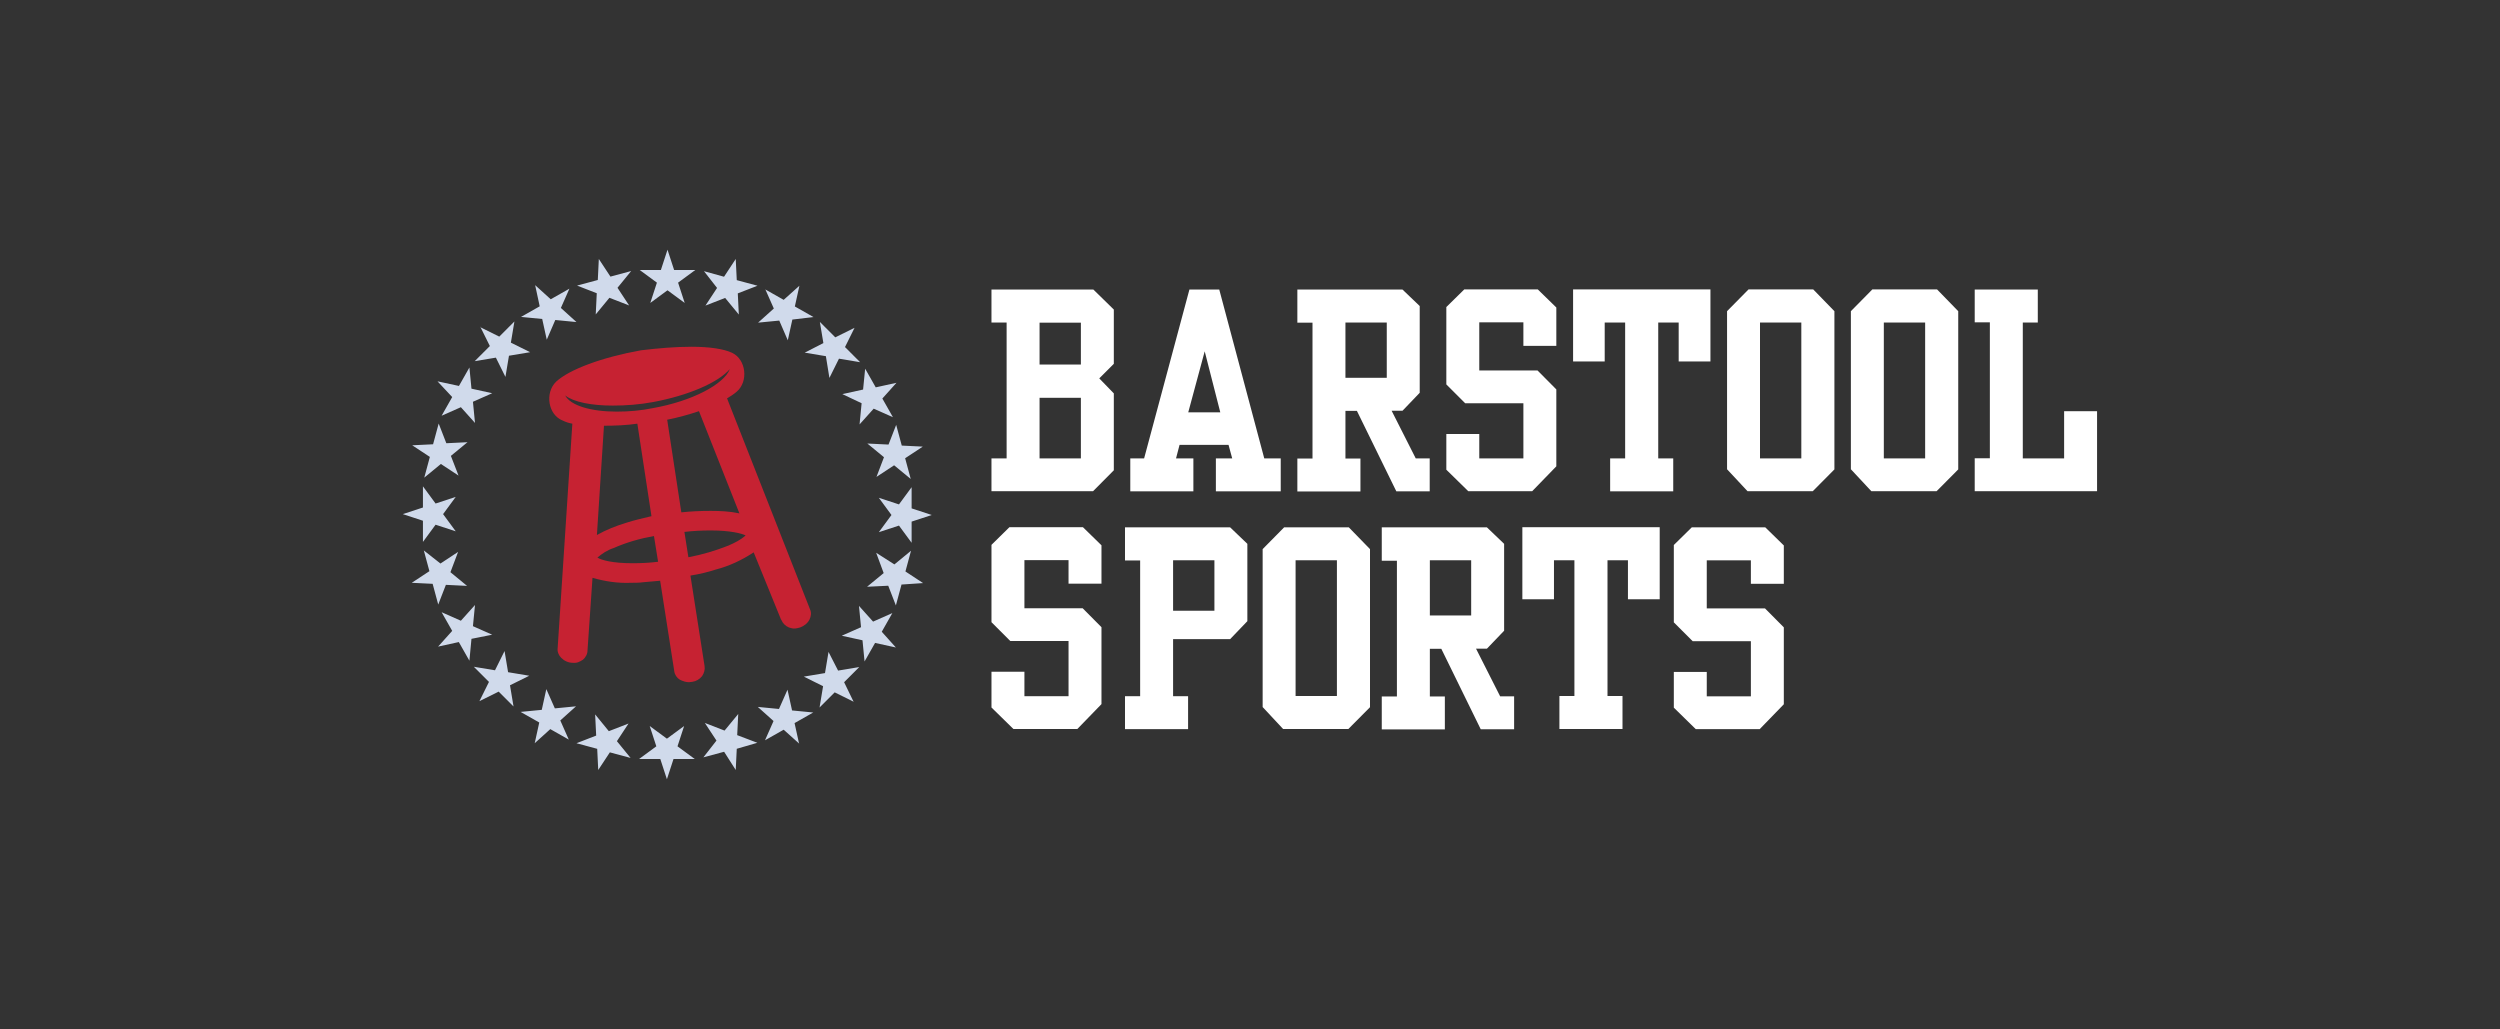 <?xml version="1.0" encoding="UTF-8"?>
<svg xmlns="http://www.w3.org/2000/svg" viewBox="0 0 170 70">
  <rect x="0" y="0" width="170" height="70" fill="#333333" stroke="none"/>
  <path fill="#d0daeb" d="m61.99,35.46v1.45l-.86-1.17-1.37.45.86-1.17-.86-1.17,1.37.45.86-1.17v1.44l1.37.45-1.37.45Zm-.69,4.3l-.38,1.41-.52-1.34-1.44.07,1.13-.93-.51-1.38,1.24.79,1.13-.93-.38,1.41,1.2.79-1.48.1Zm-1.79,3.95l-.72,1.27-.14-1.44-1.41-.31,1.31-.58-.14-1.45.96,1.07,1.31-.58-.72,1.27.96,1.07-1.41-.31Zm-1.44,4.02l-1.31-.65-1.03,1.03.24-1.45-1.31-.65,1.44-.24.24-1.44.65,1.27,1.44-.24-1.03,1.03.65,1.34Zm-3.71,2.85l-1.07-.96-1.27.72.58-1.31-1.07-.96,1.44.14.58-1.31.31,1.41,1.44.14-1.27.72.31,1.41Zm-4.26.34l-.07,1.44-.79-1.24-1.41.38.89-1.14-.79-1.2,1.34.52.93-1.13-.07,1.44,1.37.52-1.41.41Zm-4.3.69l-.45,1.38-.45-1.38h-1.44l1.17-.86-.45-1.38,1.17.86,1.17-.86-.45,1.38,1.17.86h-1.44Zm-4.33-.45l-.79,1.2-.07-1.44-1.41-.38,1.34-.52-.07-1.44.93,1.14,1.34-.52-.79,1.2.93,1.14-1.41-.38Zm-2.78-.86l-1.27-.72-1.06.96.31-1.41-1.27-.72,1.44-.14.31-1.41.58,1.31,1.44-.14-1.07.96.58,1.31Zm-4.78-3.27l-1.31.65.65-1.31-1.03-1.03,1.44.24.65-1.31.24,1.44,1.44.24-1.31.65.24,1.44-1.03-1.03Zm-1.99-2.1l-.72-1.27-1.41.31.96-1.07-.72-1.27,1.31.58.96-1.07-.14,1.44,1.31.58-1.41.28-.14,1.48Zm-3.92-5.3l1.2-.79-.38-1.41,1.13.89,1.2-.79-.52,1.38,1.13.93-1.44-.07-.52,1.34-.38-1.41-1.44-.07Zm.76-5.12v-1.44l.86,1.17,1.37-.45-.86,1.17.86,1.17-1.37-.45-.86,1.17v-1.44l-1.37-.45,1.37-.45Zm.69-4.3l.38-1.41.52,1.34,1.44-.07-1.13.93.52,1.34-1.2-.79-1.13.93.38-1.41-1.2-.79,1.44-.07Zm1.75-3.95l.72-1.27.14,1.44,1.41.31-1.31.58.14,1.44-.96-1.07-1.31.58.72-1.27-1-1.07,1.44.31Zm1.44-4.02l1.31.65,1.03-1.03-.24,1.44,1.31.65-1.44.24-.24,1.44-.65-1.31-1.44.24,1.03-1.03-.65-1.31Zm3.75-2.85l1.06.96,1.27-.72-.58,1.31,1.06.96-1.44-.14-.58,1.34-.31-1.41-1.44-.14,1.27-.72-.31-1.44Zm4.26-.34l.07-1.44.79,1.2,1.41-.38-.93,1.14.79,1.2-1.34-.52-.93,1.13.07-1.44-1.34-.52,1.41-.38Zm4.29-.69l.45-1.38.45,1.38h1.44l-1.17.86.45,1.38-1.17-.86-1.17.86.45-1.38-1.17-.86h1.44Zm4.3.45l.79-1.2.07,1.44,1.41.38-1.34.52.07,1.44-.93-1.13-1.34.52.79-1.2-.89-1.14,1.37.38Zm2.78.86l1.27.72,1.07-.96-.31,1.41,1.27.72-1.44.17-.31,1.41-.58-1.34-1.44.14,1.07-.96-.58-1.31Zm4.78,3.27l1.31-.65-.65,1.31,1.03,1.03-1.44-.24-.65,1.31-.24-1.48-1.44-.24,1.27-.65-.24-1.44,1.07,1.07Zm2.03,2.13l.72,1.27,1.41-.31-.96,1.07.72,1.27-1.31-.58-.96,1.07.14-1.44-1.31-.62,1.41-.31.14-1.41Zm3.92,5.3l-1.2.79.38,1.41-1.13-.93-1.2.79.51-1.34-1.13-.93,1.44.07.52-1.34.38,1.41,1.44.07Z" fill-rule="evenodd"/>
  <path fill="#c62232" d="m46.81,37.89l-.27-1.72c.58-.07,1.2-.1,1.79-.1,1.34,0,2.13.21,2.37.34-.34.31-.76.51-1.17.69-.86.34-1.79.62-2.71.79Zm-1.44-9.35c.72-.14,1.44-.34,2.16-.58l2.75,6.95c-.65-.14-1.31-.17-1.96-.17-.69,0-1.34.03-1.99.1l-.96-6.29Zm-3.44-.55c-1.75,0-3.13-.41-3.5-1.1.58.45,1.79.69,3.23.69.93,0,1.82-.07,2.75-.24,2.4-.45,4.4-1.31,5.22-2.24-.41,1.03-2.54,2.17-5.22,2.65-.82.17-1.65.24-2.47.24Zm-.86.96c.76,0,1.51-.03,2.27-.14l.96,6.29c-.58.14-1.17.27-1.72.45-.69.21-1.37.48-1.99.83l.48-7.43Zm-.45,8.97c.31-.27.69-.52,1.1-.65.86-.38,1.79-.65,2.75-.82l.28,1.75c-.55.07-1.13.1-1.75.1-1.34,0-2.1-.21-2.37-.38Zm12.51,4.23c.1.24.27.41.52.52.1.03.24.07.34.07.14,0,.27-.03.41-.07.27-.1.52-.28.65-.55.1-.21.14-.45.03-.69l-5.64-14.34c.24-.14.45-.28.65-.45.82-.69.65-2.2-.31-2.65-.58-.27-1.55-.41-2.75-.41-1.13,0-2.27.1-3.44.24-2.68.48-4.88,1.31-5.77,2.13-.79.76-.55,2.27.45,2.65.21.1.41.17.65.21l-1,15.27c-.03.24.07.48.24.65.21.21.48.34.79.34.28.03.48-.07.69-.21.17-.14.31-.38.31-.62l.34-4.95c.82.24,1.72.38,2.61.34.27,0,.58,0,.86-.04.38-.03.76-.07,1.13-.1l.96,6.15c.03.24.17.45.38.58.21.1.41.17.62.17.1,0,.17-.03.24-.03.24-.03.48-.17.65-.38.14-.21.21-.45.17-.69l-.96-6.15c.62-.1,1.2-.24,1.72-.41.93-.24,1.79-.65,2.58-1.17l1.86,4.57Z" fill-rule="evenodd"/>
  <path fill="#ffffff" d="m67.42,33.41v-2.24h1.03v-9.24h-1.03v-2.24h6.93l1.39,1.36v3.69l-.99.99.99,1.02v5.23l-1.41,1.42h-6.91Zm3.27-11.47v2.85h2.81v-2.85h-2.81Zm2.81,5.11h-2.81v4.12h2.81v-4.12Zm3.37,4.12h.93l3.08-11.48h2.03l3.06,11.48h1.12v2.24h-4.41v-2.24h1.11l-.25-.92h-3.33l-.24.92h1.18v2.24h-4.29v-2.24Zm5.05-7.28l-1.12,4.15h2.18l-1.06-4.15Zm6.3-4.2h7.15l1.17,1.12v5.9l-1.17,1.22h-.74l1.64,3.24h.95v2.24h-2.27l-2.68-5.47h-.78v3.24h1.02v2.24h-4.29v-2.24h1.03v-9.24h-1.03v-2.24Zm6.08,2.24h-2.81v3.76h2.81v-3.76Zm4.05-1.05l1.22-1.2h5l1.26,1.23v2.61h-2.24v-1.6h-3v3.27h3.96l1.28,1.29v5.23l-1.64,1.69h-4.35l-1.49-1.46v-2.43h2.24v1.66h3v-3.75h-3.96l-1.28-1.28v-5.26Zm8.62,3.7v-4.9h9.34v4.9h-2.16v-2.65h-1.39v9.24h1.02v2.24h-4.29v-2.24h1.02v-9.24h-1.39v2.65h-2.16Zm10.47,7.34v-10.76l1.46-1.48h4.4l1.44,1.48v10.76l-1.47,1.48h-4.44l-1.38-1.48Zm5.05-9.99h-2.81v9.24h2.81v-9.24Zm3.37,9.99v-10.76l1.46-1.48h4.4l1.44,1.48v10.76l-1.47,1.48h-4.44l-1.38-1.48Zm5.05-9.99h-2.81v9.24h2.81v-9.24Zm3.37-2.24h4.29v2.24h-1.02v9.24h2.81v-3.21h2.24v5.44h-8.32v-2.24h1.03v-9.24h-1.03v-2.24Zm-66.86,17.36l1.22-1.2h5l1.26,1.23v2.61h-2.24v-1.6h-3v3.27h3.96l1.28,1.29v5.23l-1.64,1.69h-4.35l-1.49-1.46v-2.43h2.24v1.66h3v-3.75h-3.96l-1.28-1.28v-5.26Zm36.1,3.7v-4.9h9.34v4.9h-2.16v-2.65h-1.39v9.23h1.02v2.24h-4.29v-2.24h1.02v-9.23h-1.39v2.65h-2.16Zm-17.66,7.34v-10.75l1.46-1.48h4.4l1.44,1.48v10.75l-1.47,1.48h-4.44l-1.38-1.48Zm5.05-9.99h-2.81v9.23h2.81v-9.23Zm3.05-2.24h7.15l1.17,1.12v5.91l-1.17,1.22h-.74l1.64,3.24h.95v2.24h-2.27l-2.68-5.47h-.78v3.24h1.02v2.24h-4.29v-2.24h1.03v-9.23h-1.03v-2.24Zm6.08,2.24h-2.81v3.75h2.81v-3.75Zm15-2.24l-1.22,1.2v5.26l1.28,1.28h3.96v3.75h-3v-1.66h-2.24v2.43l1.49,1.46h4.35l1.64-1.69v-5.23l-1.28-1.29h-3.96v-3.27h3v1.6h2.24v-2.61l-1.26-1.23h-5Zm-38.54,0h7.15l1.17,1.12v5.26l-1.17,1.22h-3.88v3.88h1.02v2.24h-4.29v-2.24h1.03v-9.23h-1.03v-2.24Zm3.27,2.24h2.81v3.43h-2.81v-3.43Z" fill-rule="evenodd"/>
</svg>